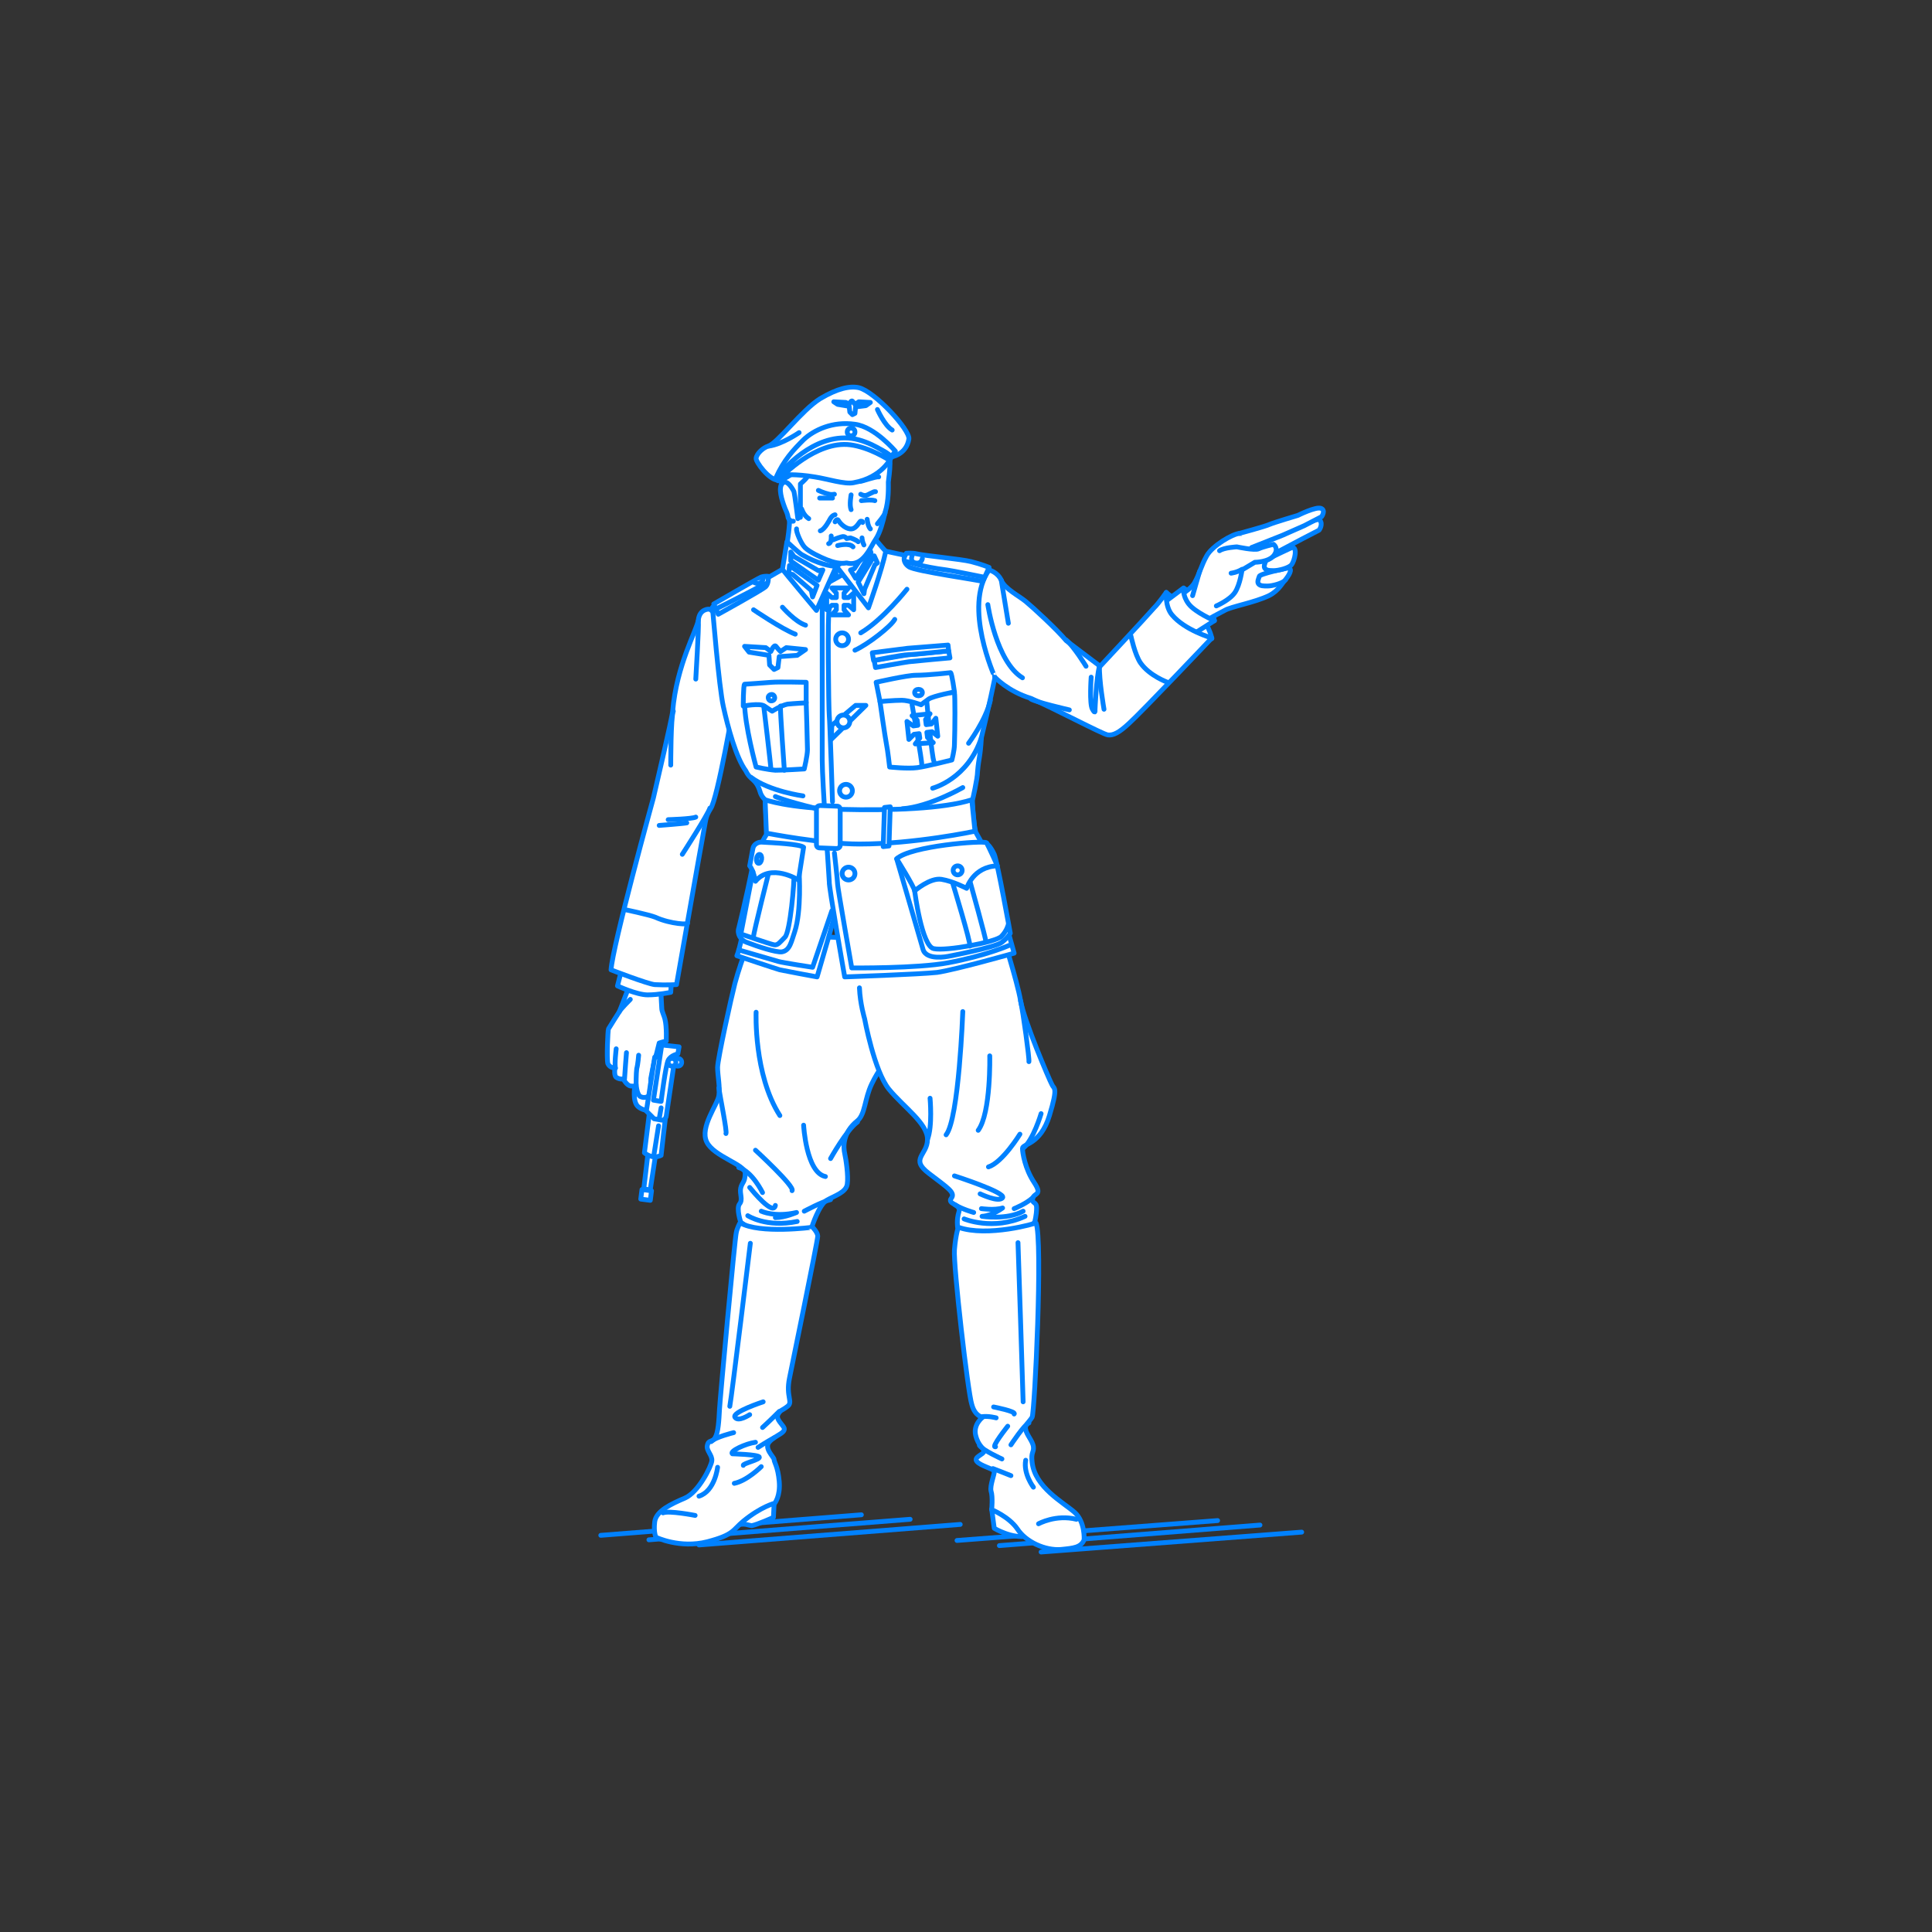 <?xml version="1.0" encoding="utf-8"?>
<!-- Generator: Adobe Illustrator 22.0.1, SVG Export Plug-In . SVG Version: 6.00 Build 0)  -->
<svg version="1.1" id="レイヤー_1" xmlns="http://www.w3.org/2000/svg" xmlns:xlink="http://www.w3.org/1999/xlink" x="0px"
	 y="0px" viewBox="0 0 301 301" style="enable-background:new 0 0 301 301;" xml:space="preserve">
<rect x="0" y="0" width="301" height="301" fill="#333333" stroke="none"/>
<style type="text/css">
	.st0{fill:none;}
	.st1{fill:none;stroke:#0081FF;stroke-width:0.75;stroke-linecap:round;stroke-linejoin:round;stroke-miterlimit:10;}
	.st2{fill:#FFFFFF;stroke:#0081FF;stroke-width:0.75;stroke-linecap:round;stroke-linejoin:round;stroke-miterlimit:10;}
</style>
<g id="guide">
</g>
<rect y="1" class="st0" width="300" height="300"/>
<g>
	<g>
		<line class="st1" x1="108.9" y1="240.7" x2="149.6" y2="237.5"/>
		<line class="st1" x1="101.1" y1="239.9" x2="141.8" y2="236.7"/>
		<line class="st1" x1="93.6" y1="239.2" x2="134.2" y2="236"/>
	</g>
	<g>
		<line class="st1" x1="162.2" y1="241.8" x2="202.8" y2="238.7"/>
		<line class="st1" x1="155.7" y1="240.8" x2="196.3" y2="237.6"/>
		<line class="st1" x1="149.1" y1="240" x2="189.7" y2="236.9"/>
	</g>
	<g>
		<g>
			<g>
				<g>
					<g>
						<polygon class="st2" points="102.2,179.5 101.3,185.4 100.3,185.2 101,179.3 						"/>
						
							<rect x="99.9" y="185.4" transform="matrix(0.992 0.127 -0.127 0.992 24.462 -11.276)" class="st2" width="1.5" height="1.5"/>
					</g>
					<path class="st2" d="M101.2,173.2l-0.8,6.4c0,0,1.2,1.1,2.6,0.4c0-0.2,0.8-6.9,0.8-6.9L101.2,173.2z"/>
					<path class="st2" d="M98.9,169.2c0,0-0.4,2.4,0.5,3.2c0.9,0.8,2.8,0.8,2.8,0.8l0.5-2.8L98.9,169.2z"/>
					<path class="st2" d="M96.5,157.6c0,0-1.6,2.5-1.7,2.7s-0.3,4.6-0.1,5.4c0.3,0.7,1.1,0.7,1.1,0.7s-0.2,1.3,0.3,1.5
						c0.5,0.3,1,0.2,1,0.2s0.6,1.1,1.2,1.1c0.9,0.1,0.8-0.3,0.8-0.3s0.1,1.5,0.6,1.9c0.5,0.3,1.1,0.2,1.4-0.1
						c0.3-0.3,0.3-2.7,0.3-2.7s0.5-2.7,0.6-2.9s0.5-1.7,0.7-2.6c0.6-0.2,1.1-0.3,1.1-0.3s0.1-2.2-0.2-3.4c-0.1-0.5-0.5-1.2-0.5-1.7
						c-0.1-1.5-0.2-4.4-0.2-4.4l-4.5-0.1C98.4,152.6,97,156.4,96.5,157.6z"/>
					<path class="st2" d="M96,163.4c0,0-0.3,2.5-0.1,3"/>
					<path class="st2" d="M97.6,164c0,0-0.3,3.8-0.3,4.1"/>
					<path class="st2" d="M99.5,164.4c0,0-0.1,1.4-0.3,2.1c-0.1,0.7-0.1,2.6-0.1,2.6"/>
					<path class="st2" d="M105.2,164.5l-1.4,9.4c-0.1,0.4-0.4,0.7-0.8,0.6l-1.1-0.2l-1.2-1.2l1.3-8.4L105.2,164.5z"/>
					<path class="st2" d="M103.1,162.8l2.7,0.3l-0.2,1.1c0,0-1.1,0.2-1.5,1s-1.1,6.4-1.1,6.4l-1.2-0.2L103.1,162.8z"/>
					<circle class="st2" cx="105.6" cy="165.5" r="0.6"/>
					<circle class="st2" cx="104.7" cy="165.5" r="0.6"/>
					<line class="st2" x1="103" y1="172.6" x2="102.7" y2="174.3"/>
				</g>
				<path class="st1" d="M98.2,155.7c0,0-1.5,1.5-1.7,1.9"/>
				<line class="st2" x1="102.6" y1="175.4" x2="101.9" y2="179.8"/>
			</g>
			<path class="st2" d="M97,150.5l-0.8,3.1c0,0,3,1.4,4.7,1.4c1.7,0,3.6-0.4,3.6-0.4l0.2-3.4L97,150.5z"/>
			<path class="st2" d="M110.5,94.9c0,0-1.5-0.1-1.7,1.7c-0.2,1.5-3.4,7-4,14.2c0,0.7-3,13.5-3,13.5s-6.4,23.2-6.6,26.8
				c0,0,5.7,2.2,6.8,2.3c1.7,0.1,3.4,0,3.4,0s3.8-21.6,4.2-23.7c0.4-2.1,0.3-2.4,1.1-3.7c1.1-1.5,3.7-16.7,3.7-16.7
				S113,95.8,110.5,94.9z"/>
			<path class="st1" d="M106.3,133.1c0,0,4-6.2,4.3-7.2"/>
			<path class="st1" d="M104.1,127.7c0,0,3.7-0.1,4.3-0.4"/>
			<path class="st1" d="M102.7,128.6c0,0,3.9-0.3,4.3-0.4"/>
			<path class="st2" d="M108.4,105.8c0,0,0.5-8.2,0.4-9.1"/>
			<path class="st2" d="M104.5,119.2c0,0,0-7.5,0.4-8.4"/>
			<path class="st2" d="M97.3,141.7c0,0,3.8,0.8,4.8,1.2c2.4,1.1,5.4,1.2,5,0.9"/>
		</g>
		<path class="st2" d="M121.7,72.9c0,0,1.3,6.9,1.3,8.6c-0.1,1.8-0.6,4.6-0.6,4.6l8.1,4.6l5.4-3.9l-1.3-6.4L121.7,72.9z"/>
		<path class="st2" d="M115.9,148.8c0,0-0.9,2.5-1.4,4.4s-2.7,11.8-2.7,13.1s0.4,3,0.2,4.4c-0.2,1.4-3,4.9-1.9,7.2
			c1.1,2.3,6,3.5,6,4.9s-0.5,1.4-0.7,2.3c-0.2,0.9,0.4,1.8-0.2,2.5c-0.5,0.7,0.2,2.8,0.2,2.8s6.6,5.2,11.1,0.7c0,0,1.1-3.4,2.3-4.1
			s3-1.2,3.2-2.5s-0.2-3.9-0.4-4.8c-0.2-0.9-0.4-3.2,2-5.1c1.2-1,1.1-3.4,2.2-5.7c1.1-2.3,2.1-3.2,2.5-4.8c0.4-1.6,0-12.7-0.4-15.9
			C137.6,145.3,118.2,145,115.9,148.8z"/>
		<path class="st2" d="M133.9,153.9c0.1,2.5,0.8,4.8,0.8,4.8s1.5,8.2,3.8,11c2.3,2.8,6,5.3,6,7.8c0,2.5-2.8,3,0.2,5.3s4.2,3,3.5,3.9
			c-0.7,0.9,1.6,0.9,1.2,2.1c-0.4,1.3-0.2,2.4-0.2,2.4s7.5,4.6,12-0.8c0,0,0.3-1.1,0.3-2.2s-0.8-0.6-0.6-1.5
			c0.2-0.9,1.6-0.4,0.2-2.5c-1.4-2.1-1.8-4.6-1.8-5.3s2.8-0.5,4.2-5.1c1.4-4.6,0.7-4.1,0.4-4.8c-0.4-0.7-4.4-10.1-4.9-13.1
			c-0.5-3-3-10.8-3-10.8s-20.1-2.5-21.1-0.7"/>
		<path class="st2" d="M121.9,88.7c0,0-3.7,2.1-4.7,2.8s-6.2,3.1-6.2,3.1s1,12.4,1.7,15.5c0.7,3.2,2,8,3.5,10
			c0.7,1.5,1.6,1.2,2.2,3.2c0.2,0.8,0.8,1.3,0.8,1.3l0.3,5.3c0,0-0.7,0.9-1.1,2.3c-1.3,4.7-2.7,14.7-3.6,16.7c0,0,6.3,2.1,6.7,2.2
			c0.4,0.1,5.8,1.1,5.8,1.1s3.1-10.5,3.9-13.9s-0.1-16.7-0.1-16.7s-0.7-12.5-0.5-14.3c0.2-1.9-0.4-19.1-0.4-19.1L121.9,88.7z"/>
		<path class="st2" d="M128.1,91.3c0,0,0,23.5,0,27.1c0,3.6,1.1,18.4,1.1,19c-0.1,0.6,2.4,14.8,2.4,14.8s11.6-0.4,14.4-0.7
			c2.8-0.4,12-3,12-3s-2.8-10.1-4.4-15.5c-0.4-1.5-1.5-3.1-1.6-3.4c-0.4-1.6-0.5-4.9-0.5-4.9s0.8-3.4,0.8-4.5c0.2-2.3,0.4-2,0.6-5.3
			c1.2-4.9,2.1-9.3,2.1-9.3s-1.7-11-1.6-12.9c0.1-1.9,0.7-4,0.7-4s-2.6-0.7-3.5-0.6c-1.4,0.1-0.5,0.4-12.5-2.2l-4.1,2.1L128.1,91.3z
			"/>
		<path class="st2" d="M130.3,88.2l5,6.5c0,0,2.1-5.9,2.7-8.8c0,0-2.7-2.9-2.7-3.8C135.4,82.2,133.6,86.4,130.3,88.2z"/>
		<path class="st2" d="M130.3,88.2l-3.1,6.9c0,0-5.1-6.1-5.3-6.4l0.7-4.3c0,0,1.7,1.6,2.3,2C127.3,87.8,129.6,88.3,130.3,88.2z"/>
		<path class="st2" d="M116,100.7l3.3,0.2l0.8,0.6c0,0,0.5-1.2,0.8-0.8c0.3,0.4,0.7,0.8,0.7,0.8l0.9-0.6l3,0.3l-1.3,0.9l-2.8,0.2
			l-0.2,1.7l-0.6,0.3l-0.7-0.7l-0.1-1.5l-3.1-0.5L116,100.7z"/>
		<g>
			<polygon class="st2" points="131.5,94.3 132.2,94.3 133,95 133,92.4 132.2,93.1 131.5,93.1 131.5,92.4 132.2,91.6 129.6,91.6 
				130.3,92.4 130.3,93.1 129.6,93.1 128.8,92.4 128.8,95 129.6,94.3 130.3,94.3 130.3,95 129.6,95.8 132.2,95.8 131.5,95 			"/>
		</g>
		<path class="st1" d="M162.2,173.5c0,0-1.2,4.1-2.8,5.4"/>
		<path class="st1" d="M144.9,171.1c0,0,0.4,4.4-0.4,6.4"/>
		<path class="st1" d="M150,157.6c0,0-0.6,16.7-2.6,19.2"/>
		<path class="st1" d="M148.7,183.2c0,0,8.1,2.6,7.5,3.4c-0.6,0.8-3.5-0.6-3.5-0.6"/>
		<path class="st1" d="M158,188.3c0,0,1.8-0.7,2.9-1.7"/>
		<path class="st1" d="M151.7,188.9c0,0-1.8-0.5-2.9-1.2"/>
		<path class="st1" d="M150.2,189.9c0,0,4.5,1.9,9.5-0.4"/>
		<path class="st1" d="M116.5,189.4c0,0,2.9,1.9,7.7,0.9"/>
		<path class="st1" d="M125.3,188.7c0,0,2.8-1.5,4.1-1.8"/>
		<path class="st1" d="M118.8,185.8c0,0-1.6-3.3-3.7-3.9"/>
		<path class="st1" d="M116.8,185c0.4,0.5,3.7,4.5,4,2.8"/>
		<path class="st1" d="M113.1,176.6c0.2-0.3-0.9-5.6-1.1-7.1"/>
		<path class="st1" d="M129.4,180.5c0,0,2.5-4.5,4.2-5.7"/>
		<path class="st1" d="M125.2,175.3c0,0,0.4,7.4,3.4,8"/>
		<path class="st1" d="M117.7,179.2c0,0,6.2,5.7,5.7,6.3"/>
		<path class="st1" d="M118.6,188.7c0,0,2.1,1,5.5,0.2c0,0-1.8,0.8-3.3,0.8"/>
		<path class="st1" d="M152.9,188.3c0,0,2,0.3,3.3-0.1c0,0-1.6,1.2-3.2,1.3c0,0,3.9,0.6,6.4-0.8"/>
		<path class="st1" d="M154.2,164.5c0,0,0.2,8.9-1.8,11.6"/>
		<path class="st1" d="M158.9,176.7c0,0-2.7,4.4-4.9,5.1"/>
		<g>
			<path class="st2" d="M154.5,235.1l0.4,3c0,0,2.8,1.7,5.2,1.2c0,0-2.8-3.4-3.1-3.7C156.7,235.4,154.5,235.1,154.5,235.1z"/>
			<path class="st2" d="M149.3,191.2c0,0-0.4,1.1-0.6,3.5s2.1,22.3,2.7,24.1c0.5,1.9,1.7,2,1.7,2s-1.5,1.1-1.1,2.8
				c0.4,1.7,1.3,2,1.3,2.5c0,0.5-1.7,0.9-1.1,1.6s2.5,1.1,2.7,1.5c0.1,0.4-0.7,2.2-0.5,3.1c0.3,0.9,0.1,2.9,0.1,2.9s2.7,1.1,4,3
				c1.3,2,4.3,3.4,6.8,3.2c2-0.2,3.1-0.3,3.6-1.5c0,0,0.2-2.8-1.5-4.3c-1.7-1.5-6.2-3.9-6.6-7.8c-0.2-1.6,0.3-1.5,0.2-2.4
				c-0.1-0.9-1.1-1.9-1.2-2.7c-0.2-0.7,0.5-1.1,1-1.9c0.4-0.8,1.7-27.7,0.6-30.3C161.5,190.6,153.8,192.8,149.3,191.2z"/>
			<path class="st1" d="M154.8,219.2c0,0,3.6,0.7,3.2,1.1"/>
			<path class="st1" d="M157.5,225.1c0,0,2.1-3.2,2.8-3.4"/>
			<path class="st1" d="M155.2,220.9c0,0-1.1-0.3-2.1-0.2"/>
			<path class="st1" d="M156.1,227.3c0,0-2.9-1.3-3.5-2.1"/>
			<path class="st1" d="M157.5,229.9c0,0-2.5-1-2.8-1.1"/>
			<path class="st1" d="M157,222.2c0,0-2.7,3.4-1.9,3.2"/>
			<path class="st1" d="M161,231.7c0,0-1.6-2.1-1.2-4.2"/>
			<path class="st2" d="M161.8,237.4c0,0,2.7-1.5,5.9-0.7"/>
		</g>
		<g>
			<g>
				<path class="st2" d="M120.6,234.3l-0.1,2.1c0,0-2.4,1.1-3.4,1.3l-3.1-0.7C113.9,237,119.2,233.4,120.6,234.3z"/>
				<path class="st2" d="M115.3,190.5c0,0-0.5,0.9-0.6,1.6c-0.2,0.7-2.5,25.6-2.6,27.4c-0.1,1.9-0.2,3.7-0.7,4.5
					c-0.4,0.8-1,0.2-1.2,1.2c-0.2,0.8,0.8,1.5,0.7,2.4s-2.1,4.9-4.2,5.8c-2.1,0.9-4.5,2-4.7,3.7s0.2,2.4,0.2,2.4s3.7,1.8,8,0.7
					c4.2-1.1,3.9-1.8,5.6-3.2c2.8-2.3,4.9-2.8,4.9-2.8s0.9-1.1,0.7-3.4c-0.2-2.3-0.8-3-0.8-3.4c0-0.4-1.7-1.8-0.7-2.8
					c1-1.1,2.9-1.4,2.1-2.4c-0.8-1-1.1-1.4-0.7-2c0.4-0.6,0.5-0.4,1.4-1.1c0.9-0.7-0.3-1.5,0.3-4.4c0.2-1,4.4-21.4,4.4-22.1
					c0-0.6-0.8-1.4-0.8-1.4S118.3,192.3,115.3,190.5z"/>
				<path class="st2" d="M118.8,222.4c0,0,1.1-1,2.6-2.5"/>
				<path class="st2" d="M115.8,228.3c-0.1-0.3,2.7-0.9,2.5-1.3s-4.2-0.5-4.2-0.5c-0.5-0.4,2.1-1.6,3.6-1.8"/>
				<path class="st2" d="M118.1,225.5c0,0,1.4-0.9,2.5-1.5"/>
				<path class="st2" d="M114.3,223.2c0,0-2.9,0.7-3.5,1.4"/>
				<path class="st2" d="M118.6,228.5c0,0-2.2,2.2-4.2,2.6"/>
				<path class="st2" d="M118.9,218.4c0,0-4.9,1.6-4.4,2.4c0.5,0.8,2.3-0.4,2.3-0.4"/>
			</g>
			<path class="st1" d="M108.3,236.1c0,0-4.1-0.8-5-0.4"/>
		</g>
		<path class="st1" d="M117.8,157.7c0,0-0.4,9.7,3.7,16.1"/>
		<path class="st1" d="M145.3,122.8c0,0,5.5-1.4,7.6-7.9"/>
		<path class="st2" d="M119.2,124.6c0,0,3.5,1.3,11.9,1.5c7.7,0.2,16-0.1,20.3-1.5l0.5,4.9c0,0-9.4,2-18,2c-5.8,0-14.5-1.7-14.5-1.7
			L119.2,124.6z"/>
		<path class="st2" d="M111.2,94.1l0.7,1.6c0,0,6.9-3.8,7.4-4.3c0.5-0.5,0.4-1.6,0.4-1.6s-0.4-0.1-1.1,0.1
			C117.9,90.2,111.2,94.1,111.2,94.1z"/>
		<g>
			<path class="st2" d="M125.6,109.4c0,0,0.2,6.5,0.2,7.4c0,0.9-0.5,3-0.5,3s-3.2,0.2-4.5,0.2c-1.3-0.1-3-0.5-3-0.5
				s-1.8-6.5-1.8-10.1C116,109.5,124.7,108.9,125.6,109.4z"/>
			<path class="st2" d="M125.6,106.3c0,0-4.3-0.1-5.4,0c-1.2,0.1-4.2,0.3-4.2,0.3c-0.2,0.1-0.2,3.4-0.2,3.4s2.6-0.5,3.3,0
				c0.7,0.5,1.2,0.8,1.2,0.8s1.4-0.9,2.4-1.1c1-0.1,2.9-0.2,2.9-0.2L125.6,106.3z"/>
			
				<ellipse transform="matrix(0.954 -0.298 0.298 0.954 -26.967 40.847)" class="st2" cx="120.3" cy="108.7" rx="0.5" ry="0.5"/>
			<path class="st1" d="M119,110.1c0,0,1.1,9.2,1.1,9.7"/>
			<path class="st1" d="M122.2,120c0,0-0.7-9.6-0.6-10"/>
		</g>
		<circle class="st2" cx="131.2" cy="99.6" r="1"/>
		<circle class="st2" cx="131.8" cy="123.2" r="1"/>
		<circle class="st2" cx="132.2" cy="136.1" r="1"/>
		<path class="st2" d="M130.3,132.2l-2.6-0.1c-0.3,0-0.5-0.2-0.5-0.5v-5.6c0-0.3,0.3-0.5,0.6-0.5l2.6,0.1c0.3,0,0.5,0.2,0.5,0.5v5.6
			C130.9,132,130.6,132.2,130.3,132.2z"/>
		<polygon class="st2" points="138.5,131.8 137.6,131.9 137.8,125.8 138.7,125.7 		"/>
		<path class="st1" d="M130,132.9c0,0,0.5,4.4,0.5,4.9s2.2,13,2.2,13s10.2,0.1,15-0.8c5.9-1.1,9.5-2.7,9.5-2.7"/>
		<path class="st1" d="M129.2,94.9c-0.3,0.1-0.1,15.8,0,16.6c0.1,0.8,0.5,13.4,0.5,13.4"/>
		<path class="st1" d="M129.6,141.9l-3,8.8c0,0-4.6-0.7-5.3-0.9c-0.7-0.2-6.2-1.8-6.2-1.8"/>
		<g>
			<g>
				<path class="st2" d="M137.1,109.3c0,0,0.8,5.6,1,6.6c0.2,0.9,0.5,3.6,0.5,3.6s2.8,0.3,4.3,0.1s5.4-1.2,5.4-1.2s0.4-1.5,0.4-2.4
					c0.1-2.7,0.1-7.7,0-8.1C148.7,107.8,138.1,108.6,137.1,109.3z"/>
				<path class="st2" d="M136.5,106.3c0,0,4.8-1.1,6.2-1.1c1.9,0,5.4-0.4,5.4-0.4c0.2,0.1,0.6,3,0.6,3s-3.2,0.6-4,1.1
					c-0.7,0.5-1.2,0.9-1.2,0.9s-1.9-0.7-3-0.7c-1.2,0-3.4,0.2-3.4,0.2L136.5,106.3z"/>
				<ellipse class="st2" cx="143.1" cy="107.9" rx="0.6" ry="0.5"/>
			</g>
			<path class="st1" d="M142.1,109.8c0,0,1.6,9,1.5,9.3"/>
			<path class="st1" d="M144.4,109.4c0,0,0.8,8.7,1.1,9.2"/>
			<g>
				<polygon class="st2" points="144.4,114.1 145.2,114 146.1,114.7 145.8,111.9 145.1,112.8 144.3,112.9 144.2,112.1 144.9,111.2 
					142.1,111.5 142.9,112.2 143,113 142.3,113.1 141.3,112.4 141.6,115.2 142.4,114.4 143.2,114.3 143.3,115 142.6,115.9 
					145.4,115.7 144.5,114.9 				"/>
			</g>
		</g>
		<g>
			<polygon class="st2" points="135.3,85 135.1,85.6 133.1,88.6 132.5,88.8 133.3,90.1 135.7,86.1 			"/>
			<polygon class="st2" points="136.2,86.6 133.7,90.7 134.6,92.5 134.7,91.8 136.3,88 136.7,87.7 			"/>
		</g>
		<g>
			<polygon class="st2" points="123.2,86 123.2,87.4 127.5,90.4 128.2,88.8 127.5,88.9 123.7,86.7 			"/>
			<polygon class="st2" points="123,88.1 127.3,91.2 126.6,93 126.4,92 123.5,89.5 122.9,89.4 			"/>
		</g>
		<path class="st1" d="M141.3,91.8c0,0-3.8,4.8-7.2,6.8"/>
		<path class="st1" d="M121.9,94.6c0,0,2,2.3,3.6,2.8"/>
		<path class="st2" d="M117.4,90.7c0,0,1.1,0.7,1.5-0.5"/>
		<path class="st2" d="M111.7,94.8c0,0,6-3,6.6-3.4c0.7-0.4,1.1-0.5,1.1-0.5"/>
		<path class="st1" d="M120.8,124.1c0,0,1.3,0.6,6.1,1.8"/>
		<path class="st1" d="M150,122.7c0,0-5.2,3-9.4,3.3"/>
		<path class="st2" d="M160.3,165.4c0.1-0.4-0.9-7.7-1.3-9.5"/>
		<g>
			<path class="st2" d="M123.3,78c-0.4-2-1.1-5.2-1.1-5.2c2.1-4.7,12.9-5.4,15.6-3.5c1.4,1,0.7,4.8,0.6,5.8c0,0.6,0.1,2.9-0.5,4.7
				c-0.3,1.4-0.8,3.2-1.4,4.1c-0.9,1.3-2,4.5-4.6,3.8c-1,0.2-2.1-0.1-3.1-0.5c-1-0.4-2.7-1.2-3.4-1.9c-0.6-0.6-1.4-2.5-1.3-2.9"/>
			<path class="st1" d="M130.1,81.3c0,0,0.3-0.7,0.6-0.1c0.3,0.5,1.2,1.3,2,1.2c0.8-0.1,1.2-1.2,1.4-1.2c0.4,0,0.3,0.2,0.3,0.2"/>
			<path class="st1" d="M132.6,77.1c0,0-0.3,1.6,0,2.3"/>
			<path class="st1" d="M129.8,84.1c0,0,1.4-0.6,1.7-0.5c0.3,0.1,0.4,0.3,0.4,0.3l0.6-0.1c0,0,0.9,0.3,1.2,0.6"/>
			<path class="st1" d="M130.5,85c0,0,1.8-0.5,2.4,0.2"/>
			<g>
				<path class="st1" d="M127.5,76.4c0,0,0.8,0.4,1.7,0.6c0.4,0.1,0.7,0,0.8,0"/>
				<path class="st1" d="M127.7,77.6c0,0,1.3,0,2,0"/>
			</g>
			<g>
				<path class="st1" d="M134.1,77c0,0,0.3,0.2,0.7,0.2c0.4,0,1.3-0.7,1.6-0.6"/>
				<path class="st1" d="M134.2,78c0,0,1.5-0.2,2.1,0"/>
			</g>
			<path class="st1" d="M124.9,79.3c0,0,0.3,1,1.1,1.5"/>
			<path class="st1" d="M136.7,81.6c0,0,1.1-1.3,1.2-1.7"/>
			<path class="st2" d="M122.9,76l1.1,4.3l0.7,0.3l0-5.2c0,0,0.8-0.7,1-1c0.3-0.3-0.1-4.6-0.1-4.6s11.4,0.4,12.2,1.2
				c0,0,0.9-1.7,0.6-2.9s-9.1-4-12.1-2.4c-3,1.5-2.8,2.6-2.8,2.6s-0.9,1-1.3,1.9s-0.5,5.8-0.5,5.8L122.9,76z"/>
			<path class="st2" d="M123.6,81.2c0,0-0.5,0.1-0.8-0.5c-0.1-0.4,0-0.4-0.5-1.5c-0.5-1.3-1.1-3.2-0.4-3.9c0.8-0.8,1.8,1.3,1.8,1.3
				c0.1,0.3,0.6,4.2,0.6,4.2"/>
			<path class="st1" d="M127.8,82.7c0.7-0.2,1.5-1.8,1.5-1.8c0.4-0.7,0.8-0.7,0.8-0.7"/>
			<path class="st1" d="M135.1,80.9c0,0,0.1,1.1,0.5,1.5"/>
			<path class="st1" d="M133.4,74.8c0,0,0.3,0.2,0.6,0.2s2.5-0.8,2.9-0.7"/>
			<path class="st1" d="M127.1,74.1c0,0,0.7-0.3,0.8-0.3c0.1,0,1.7,0.7,2.6,0.8c0.2,0,0.6-0.2,0.8-0.3"/>
			<g>
				<path class="st2" d="M138.8,71.2c0,0,2.4-0.3,2.8-2.8c0.2-1.4-5.3-7.4-7.8-8c-1.4-0.3-3.3,0.1-6,1.7c-2.9,1.8-6.6,6.9-8.1,7.4
					c-0.7,0.2-1.8,1.1-1.9,1.9c-0.1,0.5,2,3.4,3.4,3.4c2.7,0,9.6-8.4,11.4-8.1C134.4,67,138.8,71.2,138.8,71.2z"/>
				<path class="st2" d="M138.8,71.2l0.7-0.9c0,0-3.2-3.8-6.3-4.2c-3.5-0.5-6.4,0.9-8,2.4c-1.6,1.6-3.1,3.2-4.3,5.9l1.7-0.1
					c0,0,5-5,8.4-4.8C134.5,69.8,138.8,71.2,138.8,71.2z"/>
				<path class="st2" d="M122,74c0,0,1.9-0.2,4.9,0.3c2,0.3,4.7,1.2,6.1,0.9c4.5-0.8,5.9-4,5.9-4s-1.5-2.1-7.5-2.2
					C127,69,122,74,122,74z"/>
				<path class="st2" d="M129.9,62.6l1.9,0.1l0.5,0.3c0,0,0.3-0.7,0.5-0.5s0.4,0.5,0.4,0.5l0.6-0.4l1.8,0.1l-0.7,0.5l-1.6,0.2
					l-0.1,1l-0.4,0.2l-0.4-0.4l-0.1-0.9l-1.8-0.3L129.9,62.6z"/>
				<path class="st1" d="M136.7,63.8c0,0,1.1,2.5,2.3,3.2"/>
				<path class="st1" d="M124.5,67.4c0,0-2.6,1.8-4.7,2.1"/>
			</g>
			<circle class="st2" cx="132.6" cy="67.3" r="0.6"/>
			<path class="st2" d="M121.2,74.9l-0.1-0.5c0.6-1,5.6-6.9,11.6-6.1c2.9,0.4,5.8,2.5,5.9,2.7c0.2,0.2-0.2,0.6-0.2,0.6
				c0,0-2.9-1.9-5.9-2.3c-5.4-0.7-10.8,5.1-10.9,5.1C121.6,74.6,121.4,74.9,121.2,74.9z"/>
			<path class="st1" d="M129.5,83.5c0,0,0.1,1.1-0.4,1.2"/>
			<path class="st1" d="M134.3,83.8c0,0,0,0.5,0.3,1.1"/>
		</g>
		<path class="st1" d="M116.9,193.7c0,0-2.9,23.9-3.2,25.4"/>
		<path class="st1" d="M111.8,228.6c0,0-0.4,3.7-2.9,4.5"/>
		<path class="st1" d="M158.6,193.6c0,0,0.8,24.1,0.8,24.8"/>
		<g>
			<path class="st2" d="M181.7,92.3c0,0,1.7,1.5,4.2,3c2.5,1.5,2.9,4.2,2.9,4.2s-3.9,0.4-5.5-1.6C181.7,95.9,181.7,92.3,181.7,92.3z
				"/>
			<g>
				<path class="st2" d="M189.2,96.7c0,0-0.4-2.1-1.3-2.9c-0.9-0.8-3.4-2.1-3.4-2.1s-1.4,1.1-0.6,2.9
					C184.6,96.3,189.2,96.7,189.2,96.7z"/>
				<g>
					<path class="st2" d="M192.6,85.2c0,0,4.5-1,5.1-1.3c0.7-0.3,4-1.5,4-1.5s3.6-1.8,3.9-1.4c0.6,0.7-0.1,1.6-0.1,1.6l-2.7,1.4
						l-3.4,1.8l-4.8,1.5"/>
					<path class="st2" d="M182.3,93.6c0,0,3-1.4,3.8-2.8c0.8-1.4,1-2.6,1.9-4.2c0.9-1.6,4-3.4,5.1-3.5c1.1-0.1,6.6,2.3,6.2,4.4
						c-0.4,2,1.6,2.4,0.9,2.9c-0.3,0.2-0.9,1.6-2.5,2.4c-2.3,1.1-5.9,1.7-6.9,2.3c-1.8,0.9-5.4,3-5.4,3L182.3,93.6z"/>
					<path class="st2" d="M193.1,83.1c0,0,4.1-1.1,4.7-1.4c0.7-0.3,4.4-1.4,4.4-1.4s2.8-1.4,3.6-1.1c0.8,0.3,0.1,1.3,0.1,1.3
						l-2.7,1.4l-3.4,1.5l-4.8,1.9"/>
					<path class="st2" d="M200.6,88.5c0,0-4.4,0.9-4.4,1.3c-0.1,0.3-0.4,0.9-0.1,1.2c0.3,0.3,0.7,0.3,1.4,0.3c0.7,0,2.3-0.4,2.7-0.9
						C200.7,89.8,201.6,88.5,200.6,88.5z"/>
					<path class="st2" d="M201.3,85.3c0,0-4,1.8-4.1,2.1s-0.4,0.9-0.1,1.2c0.3,0.3,0.7,0.3,1.4,0.3s2.3-0.4,2.7-0.9
						C201.7,87.4,202.2,85.2,201.3,85.3z"/>
					<path class="st2" d="M190,85.8c0.7-0.5,2.7-0.6,2.7-0.6s2.8,0.6,3.4,0.3s2.3-0.7,2.3-0.7s0.9,0.6,0.1,1.7c-0.8,1.1-3,1.1-3,1.1
						l-2,1.2c0,0-0.3,2.3-1.1,3.5s-2.9,2.1-2.9,2.1"/>
					<path class="st1" d="M191.8,89.3c0,0,0.9-0.1,1.7-0.6"/>
					<path class="st1" d="M185.8,92.8c0,0,0.9-3.1,1.1-3.8"/>
				</g>
				<path class="st2" d="M184.4,91.6c0,0-0.2,1.2,0.8,2.5s4,2.6,4,2.6l-3.6,2.3c0,0-2.4-0.6-3.3-2.3c-0.9-1.7-0.7-3-0.7-3
					L184.4,91.6z"/>
			</g>
			<path class="st2" d="M154.1,88.8c0,0,1.3,0.3,1.9,1.6c0.5,1.3,2.7,2.4,3.8,3.3c1.1,0.9,4.9,4.4,6.3,6.1c1.2,0.9,5.3,4,5.3,4
				s7.1-7.6,8.4-9.1c0.8-0.8,1.9-2.4,1.9-2.4s-0.2,2.2,0.9,3.5c2,2.4,6.2,3.6,6.2,3.6s-11,11.6-12.9,13.3c-1.6,1.5-2.5,1.9-3.3,1.8
				s-8.3-4.1-12-5.7c-3.6-1.1-5.6-3.3-5.6-3.3S150,94.5,154.1,88.8z"/>
			<path class="st2" d="M172,110.5c0,0-0.8-4.6-0.7-6.8"/>
			<path class="st1" d="M157.1,97.1c0,0-0.9-5.5-1.1-6.7"/>
			<path class="st1" d="M170,105.5c0,0-0.3,4.2,0.2,5c0.5,0.9,0.4,0.1,0.4,0.1s0.2-5.1,0.7-6.8"/>
			<path class="st2" d="M166.6,110.6c0,0-5.2-1.2-6-1.7"/>
			<path class="st1" d="M153.9,94.2c0,0,1.3,8.9,5.4,11.4"/>
			<path class="st2" d="M169.2,103.8c0,0-1.9-3.1-3.1-4.1"/>
			<path class="st1" d="M176.2,99.1c0,0,0.6,2.9,1.5,4.2c1.4,2,4.2,3,4.2,3"/>
		</g>
		<g>
			<path class="st2" d="M140.9,86.8c0,0-0.3,0.8,0.7,1.5s11.2,2.1,11.5,2.3l1-2.2c0,0-1.2-0.5-2.8-0.9c-1.6-0.4-7.1-0.9-8.4-1.2
				c-0.8-0.2-1.7-0.1-1.7-0.1L140.9,86.8z"/>
			<path class="st2" d="M142.1,86.6c0,0-0.4,0.9,0.5,1.1c1,0.2,1.1-0.7,1.1-0.7"/>
			<path class="st2" d="M153.2,89.9c0,0-4.9-1-5.7-1.1c-3.9-0.5-6.2-1.3-6.2-1.3"/>
		</g>
		<path class="st1" d="M125.1,124c0,0-5.2-0.7-8.1-2.9"/>
		<path class="st1" d="M150.9,115.8c0,0,2.7-3.6,3.4-6.7"/>
		<g>
			<path class="st2" d="M139.7,133.8c0,0,3.6,12.3,4.1,14.1s3.9,1.1,3.9,1.1s7.4-1.4,8.4-2.2c1-0.8,1.3-1.4,1.3-1.4
				s-2-11.1-2.5-12.3c-0.6-1.3-1.2-1.7-1.2-1.7S140.1,133.1,139.7,133.8z"/>
			<path class="st2" d="M139.7,133.8c0,0,2.7,4.3,2.8,5c0,0,2.4-2.1,4.2-1.8s3.9,1.4,3.9,1.4s1-3.4,4.8-3.5c0,0-1.4-3.1-1.7-3.6
				C153.2,130.9,141.8,131.8,139.7,133.8z"/>
			<path class="st1" d="M148.4,137.5c0,0,2.9,9.5,2.7,9.9"/>
			<path class="st1" d="M151.2,137.6c0,0,2.4,8.6,2.4,9.1"/>
			<path class="st1" d="M142.5,138.8c0,0,1.1,8.7,3,9c1.9,0.4,9.6-1,10.5-1.9c0.9-0.9,1.1-1.9,1.1-1.9"/>
		</g>
		<g>
			<path class="st2" d="M124.5,136c0,0,0.4,5.9-0.7,9.2c-0.5,1.4-0.7,2.9-2,3.1c-0.9,0.1-3.7-0.8-5.5-1.5c-0.9-0.3-1.5-1.3-1.2-2.2
				c0.8-3.2,2.3-9.9,2.2-10.2c-0.1-0.4,4.5-1.5,4.5-1.5L124.5,136z"/>
			<path class="st1" d="M119.9,135.4c0,0-2.5,9.9-2.5,10.5"/>
			<path class="st1" d="M115.4,145.5c0,0,4.6,1.6,5.2,1.7c0.6,0.1,0.9-0.4,1.7-1.2c0.8-0.8,1.5-8.6,1.4-10.1"/>
			<path class="st2" d="M118.6,131.2c2,0.1,6,0.3,6.6,0.8l-0.8,5.1c0,0-4.3-2.7-6.7,0.2c0,0-0.3-1.7-0.9-2.4l0.5-2.7
				C117.4,131.6,118,131.2,118.6,131.2z"/>
		</g>
		<line class="st1" x1="117.3" y1="135.8" x2="115.5" y2="145.1"/>
		<polygon class="st1" points="129.6,113 133.3,109.9 134.9,109.9 129.5,115.2 		"/>
		<circle class="st2" cx="131.4" cy="112.4" r="1"/>
		<path class="st1" d="M139.4,96.5c-0.6,1.1-4.2,3.9-6.2,4.8"/>
		<circle class="st2" cx="149.2" cy="135.6" r="0.7"/>
		
			<ellipse transform="matrix(0.134 -0.991 0.991 0.134 -30.075 233.031)" class="st2" cx="118.2" cy="133.7" rx="0.7" ry="0.4"/>
		<path class="st1" d="M117.4,95c0,0,4.4,3,6.5,3.8"/>
		<path class="st2" d="M136.2,102.9l0.2,1.1c0,0,4.4-0.8,5.2-0.9s6.4-0.6,6.4-0.6l-0.2-1.1l-6.3,0.6L136.2,102.9z"/>
		<path class="st2" d="M135.9,101.7l0.2,1.2c0,0,4.5-0.9,5.4-0.9s6.3-0.6,6.3-0.6l-0.1-0.9l-6.3,0.5L135.9,101.7z"/>
	</g>
</g>
</svg>
